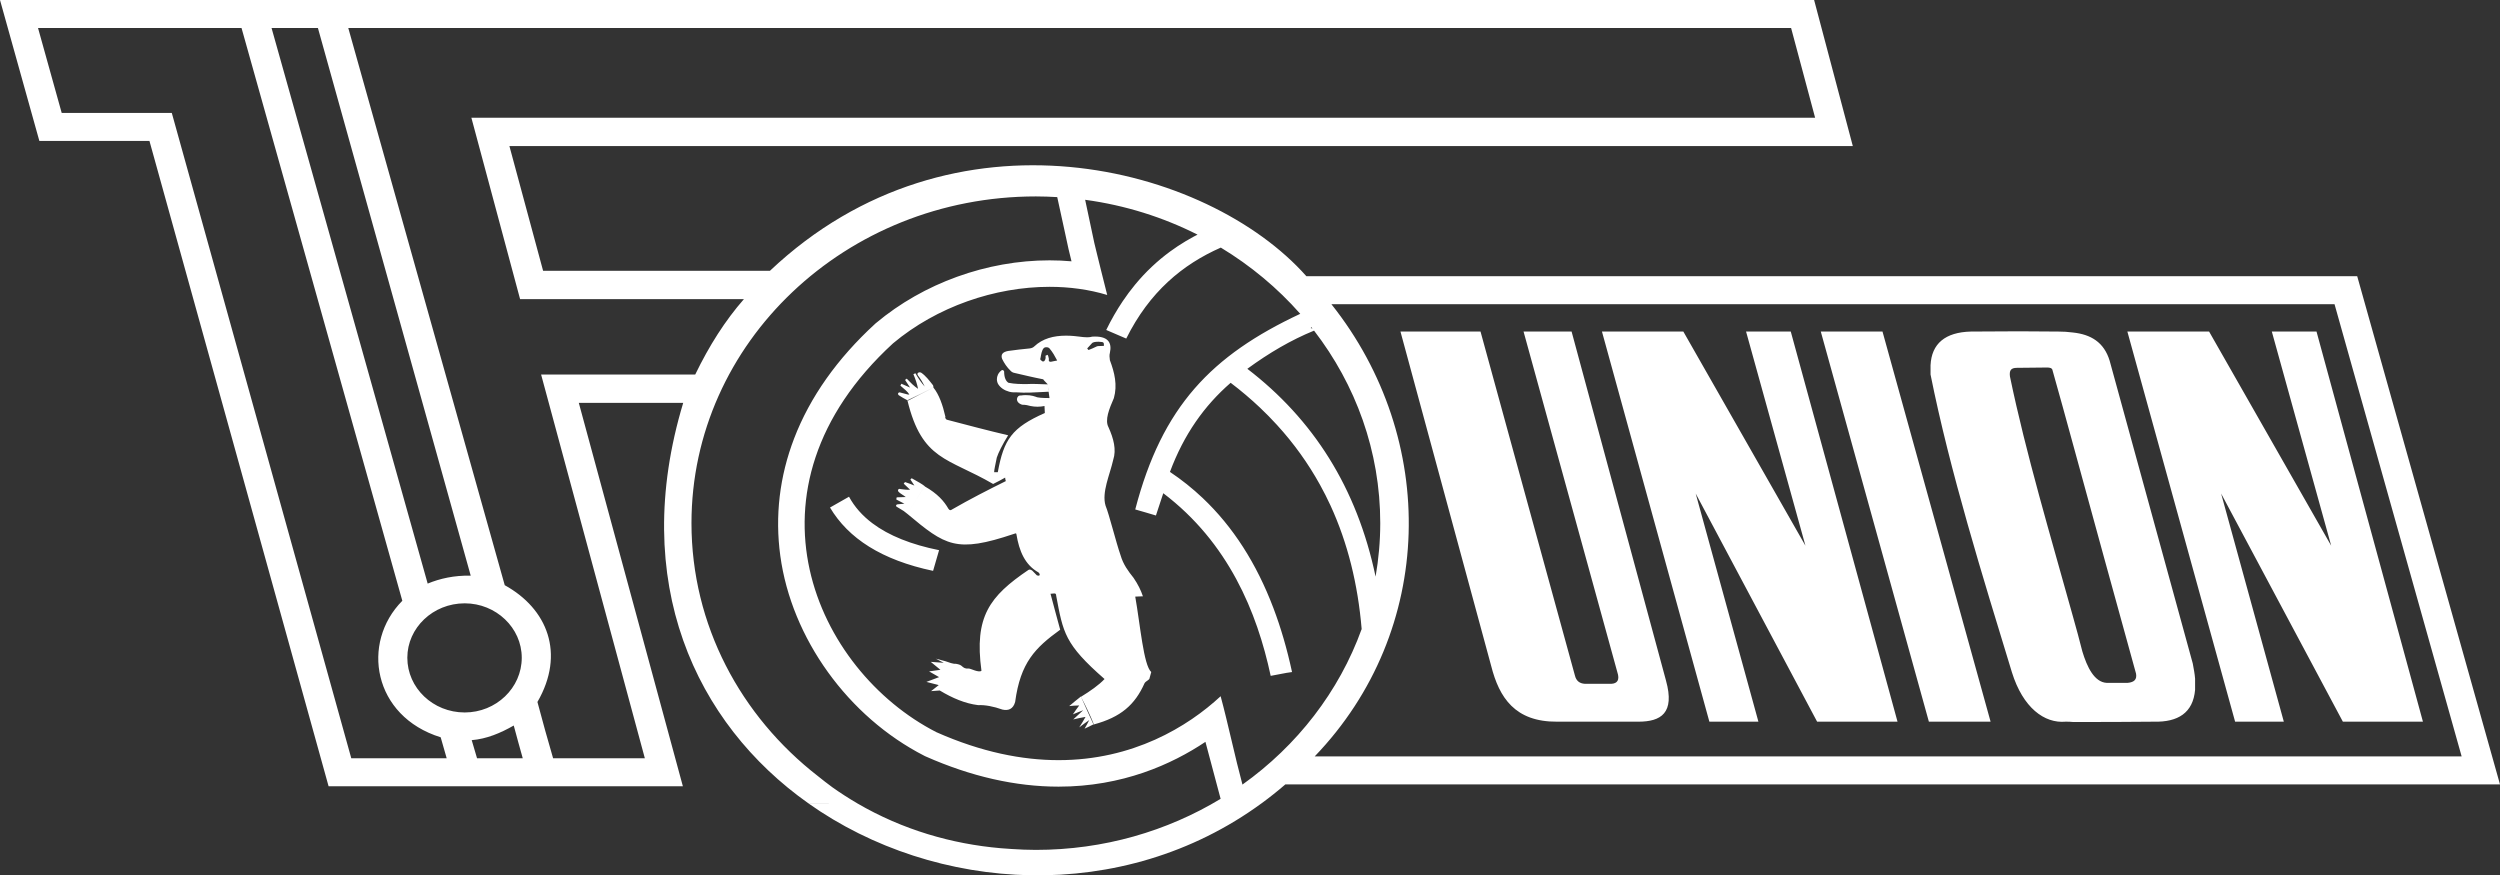 <?xml version="1.0" encoding="UTF-8"?><svg id="a" xmlns="http://www.w3.org/2000/svg" width="566.217" height="198.251" viewBox="0 0 566.217 198.251"><rect x="0" y="0" width="566.217" height="198.251" fill="#333333" stroke="none"/><path d="m533.878,62.557h-238.001c-22.364-25.225-80.089-40.36-121.494-1.226h-51.378l-7.631-28.252h304.263L410.873,0H0l8.915,31.927h24.935l40.573,146.159h80.24l-23.573-86.846h23.649c-12.243,40.582,2.783,72.604,28.311,90.678l11.067-.002c-1.921-1.121-3.791-2.327-5.605-3.615-1.124-.825-2.208-1.667-3.264-2.521-17.479-13.57-28.639-34.193-28.639-57.292,0-40.869,34.922-74,78-74,1.627,0,3.238.063,4.84.156.984,4.36,2.34,10.86,2.563,11.784l.635,2.615c.011.048.023.095.034.142-1.63-.147-3.288-.221-4.97-.221-14.2-0-28.526,5.175-39.303,14.2l-.105.088-.101.092c-8.585,7.881-14.755,16.612-18.338,25.95-3.307,8.618-4.362,17.558-3.138,26.572,2.54,18.693,15.346,36.479,32.625,45.312l.147.075.151.067c10.242,4.542,20.371,6.845,30.105,6.845,14.465,0,25.663-5.061,33.262-10.147.526,1.966,2.671,10.053,3.439,12.905-12.095,7.312-26.443,11.566-41.848,11.566-1.833,0-3.646-.082-5.447-.2-.62-.035-1.241-.085-1.863-.134-.23-.02-.463-.029-.692-.051-10.944-.955-22.1-4.119-32.489-10.185l-11.066.003c28.882,20.452,71.207,23.055,102.699.002h.006c1.843-1.351,3.632-2.775,5.362-4.269h275.099l-32.339-115.097ZM72.004,6.341l34.606,124.034c-3.778-.071-6.951.648-9.747,1.801L61.503,6.341h10.501Zm7.557,165.402L38.911,25.585H13.978L8.613,6.341h46.09l36.418,129.728c-9.445,9.513-6.649,26.162,8.689,30.919.454,1.583.907,3.242,1.36,4.755h-21.609Zm12.693-22.773c0-6.775,5.818-12.324,12.996-12.324,7.102,0,12.92,5.549,12.92,12.324,0,6.845-5.818,12.395-12.92,12.395-7.178,0-12.996-5.55-12.996-12.395Zm15.791,22.773l-1.209-4.108c3.4-.287,6.498-1.586,9.52-3.314.681,2.522,1.36,5.045,2.04,7.422h-10.351Zm49.414-86.917h-34.907l23.498,86.917h-20.778c-1.209-4.178-2.418-8.431-3.551-12.756,6.347-10.956,2.267-21.117-7.405-26.448L78.88,6.341h326.78s5.44,20.325,5.44,20.325H106.76l11.032,41.08h50.698c-4.231,4.828-7.859,10.523-11.031,17.08Zm139.798-10.421c-.129-.027-.26-.057-.399-.101.052-.072.102-.141.154-.212.082.104.163.209.245.314Zm14.294,56.192c-4.234-20.186-14.169-35.657-29.048-47.068,4.971-3.627,9.872-6.503,15.113-8.645,9.419,12.23,14.992,27.296,14.992,43.603,0,4.126-.373,8.168-1.057,12.11Zm-30.154,47.099c-1.662-6.153-3.274-13.853-4.941-20.009-7.467,6.929-19.883,14.477-36.701,14.477-8.199,0-17.445-1.794-27.672-6.33-27.351-13.982-45.939-54.918-9.823-88.071,9.944-8.327,23.119-12.8,35.451-12.8,4.533,0,8.954.605,13.056,1.845-.785-3.053-2.288-9.175-2.288-9.175l-.637-2.622-2.071-9.758c9.086,1.236,17.665,3.954,25.458,7.894-.293.151-.59.294-.879.451-.617.333-1.226.679-1.828,1.04-1.204.721-2.379,1.499-3.522,2.338-2.857,2.098-5.515,4.578-7.936,7.514-.969,1.174-1.899,2.421-2.79,3.746-1.336,1.987-2.582,4.148-3.729,6.499l4.533,1.947c5.279-10.613,12.779-16.793,21.419-20.605,6.78,4.105,12.853,9.165,17.991,14.999-20.095,9.418-31.29,20.969-37.37,44.308,1.586.431,3.174.936,4.685,1.371h0c.529-1.659,1.133-3.389,1.662-5.047,14.733,11.17,21.231,26.883,24.328,41.367h0c1.739-.287,3.099-.647,4.836-.864-1.114-5.171-2.517-9.999-4.214-14.481-3.82-10.084-9.134-18.413-16.022-24.933-2.296-2.174-4.767-4.146-7.416-5.916,3.173-8.505,7.782-14.991,13.75-20.181,2.362,1.793,4.575,3.67,6.644,5.627,1.348,1.274,2.629,2.585,3.855,3.927,3.826,4.188,7.062,8.706,9.733,13.539.855,1.546,1.658,3.121,2.397,4.732,3.883,8.457,6.188,17.796,7.042,27.947-5.117,14.17-14.62,26.407-26.998,35.225Zm20.146-108.798h227.196l28.787,102.412h-259.761c27.427-28.539,28.032-71.926,3.778-102.412Zm-42.689,66.162c-.453-1.371-1.133-2.74-2.116-4.181-1.208-1.513-2.342-3.027-2.946-5.117-1.058-3.026-2.569-9.225-3.4-11.242-.907-3.028.982-6.993,1.738-10.38.755-2.307.075-4.828-1.059-7.351-.906-1.657.152-4.18,1.209-6.63.831-2.955.152-5.766-.906-8.577-.075-.576-.151-1.153,0-1.657.529-2.378-.453-3.893-4.005-3.676-1.133.36-3.097-.072-4.155-.144-.577-.05-1.157-.076-1.736-.079h-.078c-2.725.005-5.256.625-7.177,2.457-.227.216-.529.361-.982.432-1.663.145-3.325.361-4.912.577-1.209.216-1.737.793-1.36,1.803.453.936,1.058,1.873,1.964,2.738.225.228.516.38.832.433,2.191.504,4.231,1.008,6.498,1.441.227.359.68.72.982,1.081l.088.6c-.034-.175-.065-.351-.088-.528h0c-1.814-.072-3.4-.144-4.685-.072-1.36,0-2.72,0-4.155-.289-.302-.18-.548-.486-.718-.91-.17-.423-.265-.964-.265-1.612,0-.072-.042-.146-.098-.213-.112-.133-.305-.219-.506-.076-.756.586-1.039,1.34-1.035,2.017.003.406.109.785.279,1.083.53.865,1.436,1.441,2.494,1.729.302.071.604.144.907.144.265,0,.548,0,.907.009.359.009.793.027,1.359.063.982,0,1.965,0,2.871-.072,1.111-.071,2.077-.073,2.896-.14l-.151-1.059c.072.368.152.728.151,1.059l.202,1.438c-1.511,0-2.72-.072-3.098-.289-.831-.288-1.889-.505-3.4-.288-.906-.144-1.511,1.514.303,2.09.831,0,1.36.144,1.888.288,1.047.217,2.127.217,3.174,0,0,.505.075,1.082.075,1.586-7.48,3.315-9.293,5.982-10.653,13.404h-.831c0-.504.303-1.8.604-3.314.378-1.153,1.285-2.954,2.569-5.046-4.609-1.08-9.218-2.305-13.902-3.531-.151-.072-.454-.432-.302-.648-.605-2.666-1.437-5.046-2.721-6.631h0c0-.144,0-.288-.074-.504-.907-1.153-1.663-2.162-2.721-2.883-.226-.144-1.057-.072-.755.577.621.805,1.153,1.675,1.586,2.594-.831-.937-1.511-1.946-2.116-3.027l-.452.216c.452,1.082.831,2.163,1.057,3.315-.907-.576-1.737-1.441-2.569-2.306-.151.145-.302.216-.378.289l1.134,1.729c-.68-.288-1.361-.576-1.965-.864l-.226.433c.755.647,1.663,1.368,2.04,2.016h-.302c-.557-.134-1.111-.278-1.662-.432-.454-.216-.832.216-.454.577.528.36,1.285.793,1.965,1.153,1.964-.937,3.927-1.875,5.891-2.882l-.235.122c-1.864.954-3.544,1.794-5.354,2.76-.105.051-.211.066-.291.045,3.326,13.647,9.144,12.935,19.407,18.909.907-.431,1.814-.936,2.72-1.441,0,.218.075.505.152.794-4.081,2.018-8.16,4.108-12.165,6.414-.301.216-.529.287-.831-.145-.976-1.719-2.475-3.439-5.385-5.085-.579.888-1.144,1.766-1.701,2.646l-2.207,3.592c8.613,7.208,11.031,8.938,24.102,4.541.68-.288.528,0,.604.144.605,3.676,1.889,6.848,4.987,8.576.454.432.377.939-.378.65-.378-.361-.68-.723-1.058-1.082-.378-.217-.528-.289-.831-.145-8.84,5.984-12.315,10.595-10.653,22.847-.604.505-2.418-.504-2.871-.504-.907.073-1.134-.217-1.436-.432-.378-.362-.68-.504-1.511-.649-.605.072-1.511-.29-2.342-.577h0s-2.191-.576-2.191-.576l1.814.936-2.947-.215,2.19,1.801-2.568.359,2.265,1.298-2.87,1.082,2.796.721-1.738,1.369,1.965-.145h0c2.871,1.731,5.742,2.955,8.688,3.317,1.587-.073,3.476.287,5.516,1.008,1.284.288,2.418-.071,2.871-1.73,1.208-8.938,4.533-12.252,10.2-16.36-.755-2.667-1.435-5.404-2.191-8.143.133-.002.265-.012.397-.03l.113-.013c.132-.016.264-.03.396-.03.227,0,.378.145.378.505,1.587,8.431,1.889,10.955,10.956,18.882-1.278,1.364-3.232,2.725-5.336,4.017,1.05,2.007,2.169,4.36,2.843,6.074v.215c6.195-1.659,9.369-4.468,11.559-9.37.303-.504,1.133-.719,1.133-1.151.152-.432.228-.939.378-1.371-1.737-1.514-2.493-10.666-3.626-17.079.605,0,1.133-.072,1.738-.072Zm-20.854-53.117c-.302,0-.528-.144-.453-.361v-.36c-.075-.36-.151-.72-.302-.864l-.453.216c.076.504,0,.937-.302,1.225-.152.071-.303.144-.454,0-.151-.072-.227-.217-.377-.288-.077-.134-.077-.299,0-.433.15-.866.301-1.73.679-2.163.227-.36,1.058-.36,1.36,0,.68.793,1.209,1.73,1.738,2.739-.529.073-.982.216-1.436.289Zm12.014-3.603c-1.209,0-1.587.071-1.663.143-.604.288-1.208.577-1.812.793h0c-.076-.072-.227-.216-.303-.361.303-.36.68-.72,1.058-1.152.227-.289.831-.361,1.511-.361.302,0,.604.072.831.072.228.073.378.144.378.505v.361Zm-38.684,50.953c-11.636-2.449-19.192-7.352-23.348-14.342h0c1.436-.794,2.872-1.658,4.307-2.45h0c1.246,2.297,3.014,4.29,5.266,5.991,3.753,2.834,8.853,4.855,15.133,6.116-.453,1.586-.906,3.099-1.358,4.685Zm33.471,28.467c.974,2.149,1.876,4.225,2.851,6.3-.736.403-1.416.692-2.02.98.378-.648.755-1.296,1.057-1.946-.755.505-1.511,1.081-2.266,1.658.528-.794.982-1.585,1.435-2.379-.907.144-1.889.362-2.795.576.755-.719,1.51-1.368,2.266-2.09-.831.289-1.586.649-2.342.939.454-.721.982-1.371,1.436-2.018-.756,0-1.587.07-2.267.142.867-.739,1.749-1.46,2.645-2.162Zm132.525-3.604c2.039,7.352-1.133,9.298-6.272,9.298h-18.36c-9.596.072-13.145-5.477-14.959-12.611l-20.552-75.747h18.133c7.103,26.018,14.281,51.962,21.382,77.909.303,1.224,1.057,1.801,2.268,1.873h5.968c1.36-.072,1.965-.864,1.36-2.667l-21.232-77.115h10.88c7.102,26.378,14.282,52.756,21.384,79.06Zm28.257-79.06l24.178,88.358h-18.209l-27.502-51.674,14.205,51.674h-11.107l-24.329-88.358h18.434l27.655,48.504-13.45-48.504h10.125Zm125.045,88.358l-27.577-51.674,14.204,51.674h-11.032l-24.404-88.358h18.512l27.653,48.504-13.448-48.504h10.123l24.103,88.358h-18.134Zm-104.268-88.358l24.481,88.358h-13.977l-24.482-88.358h13.978Zm51.454,6.631c-1.284-4.253-4.307-5.983-8.311-6.415-1.102-.146-2.213-.218-3.325-.216-2.644-.031-5.375-.049-8.218-.053h0s-1.226-.001-1.226-.001c-3.286,0-6.724.018-10.349.054-5.819.144-8.918,2.739-9.144,7.639v2.09c4.382,21.91,11.788,45.694,18.435,67.459,2.494,8.001,7.33,11.604,12.165,11.17.529,0,1.133,0,1.662.072,6.195,0,12.242,0,18.284-.072,5.516.145,8.917-2.018,9.371-7.207v-2.523c-.075-1.081-.303-2.232-.529-3.459l-18.815-68.538Zm4.08,72.936h-4.758c-2.797-.144-4.459-3.603-5.518-7.137-.678-2.595-1.359-5.259-2.115-7.855-5.062-18.234-10.652-36.901-14.28-54.413-.151-1.297.151-1.946,1.587-1.946,2.269,0,4.609-.072,6.799-.072.605,0,1.209.072,1.285.721,1.562,5.542,3.099,11.091,4.609,16.648h0c4.76,17.369,9.445,34.523,14.28,51.964.228,1.296-.378,1.946-1.889,2.09Zm-274.174-41.865l1.659-2.581.041-.063-1.7,2.644Zm-2.14,3.479l-.068.115c-.303-.216-.53-.432-.832-.649-.151-.143-1.133-.647-1.662-1.009-.151-.214-.076-.432.227-.504.529-.073,1.058-.073,1.587-.142-.605-.29-1.209-.65-1.814-.94,0-.142,0-.36.076-.504.68,0,1.36-.07,2.04-.07-.53-.434-1.284-.794-1.662-1.226-.303-.505.226-.722.453-.577.755.072,1.511.217,2.191.145l-1.436-1.371c.075-.143.227-.287.302-.359.681.216,1.436.503,2.116.791-.302-.432-.605-.936-.906-1.369.075-.142.15-.142.301-.287,1.436.792,2.418,1.368,2.947,1.8l-.061.096c-.577.886-1.121,1.732-1.659,2.581l-.07.11c-.704,1.114-1.394,2.237-2.07,3.369Z" fill="#fff"/></svg>